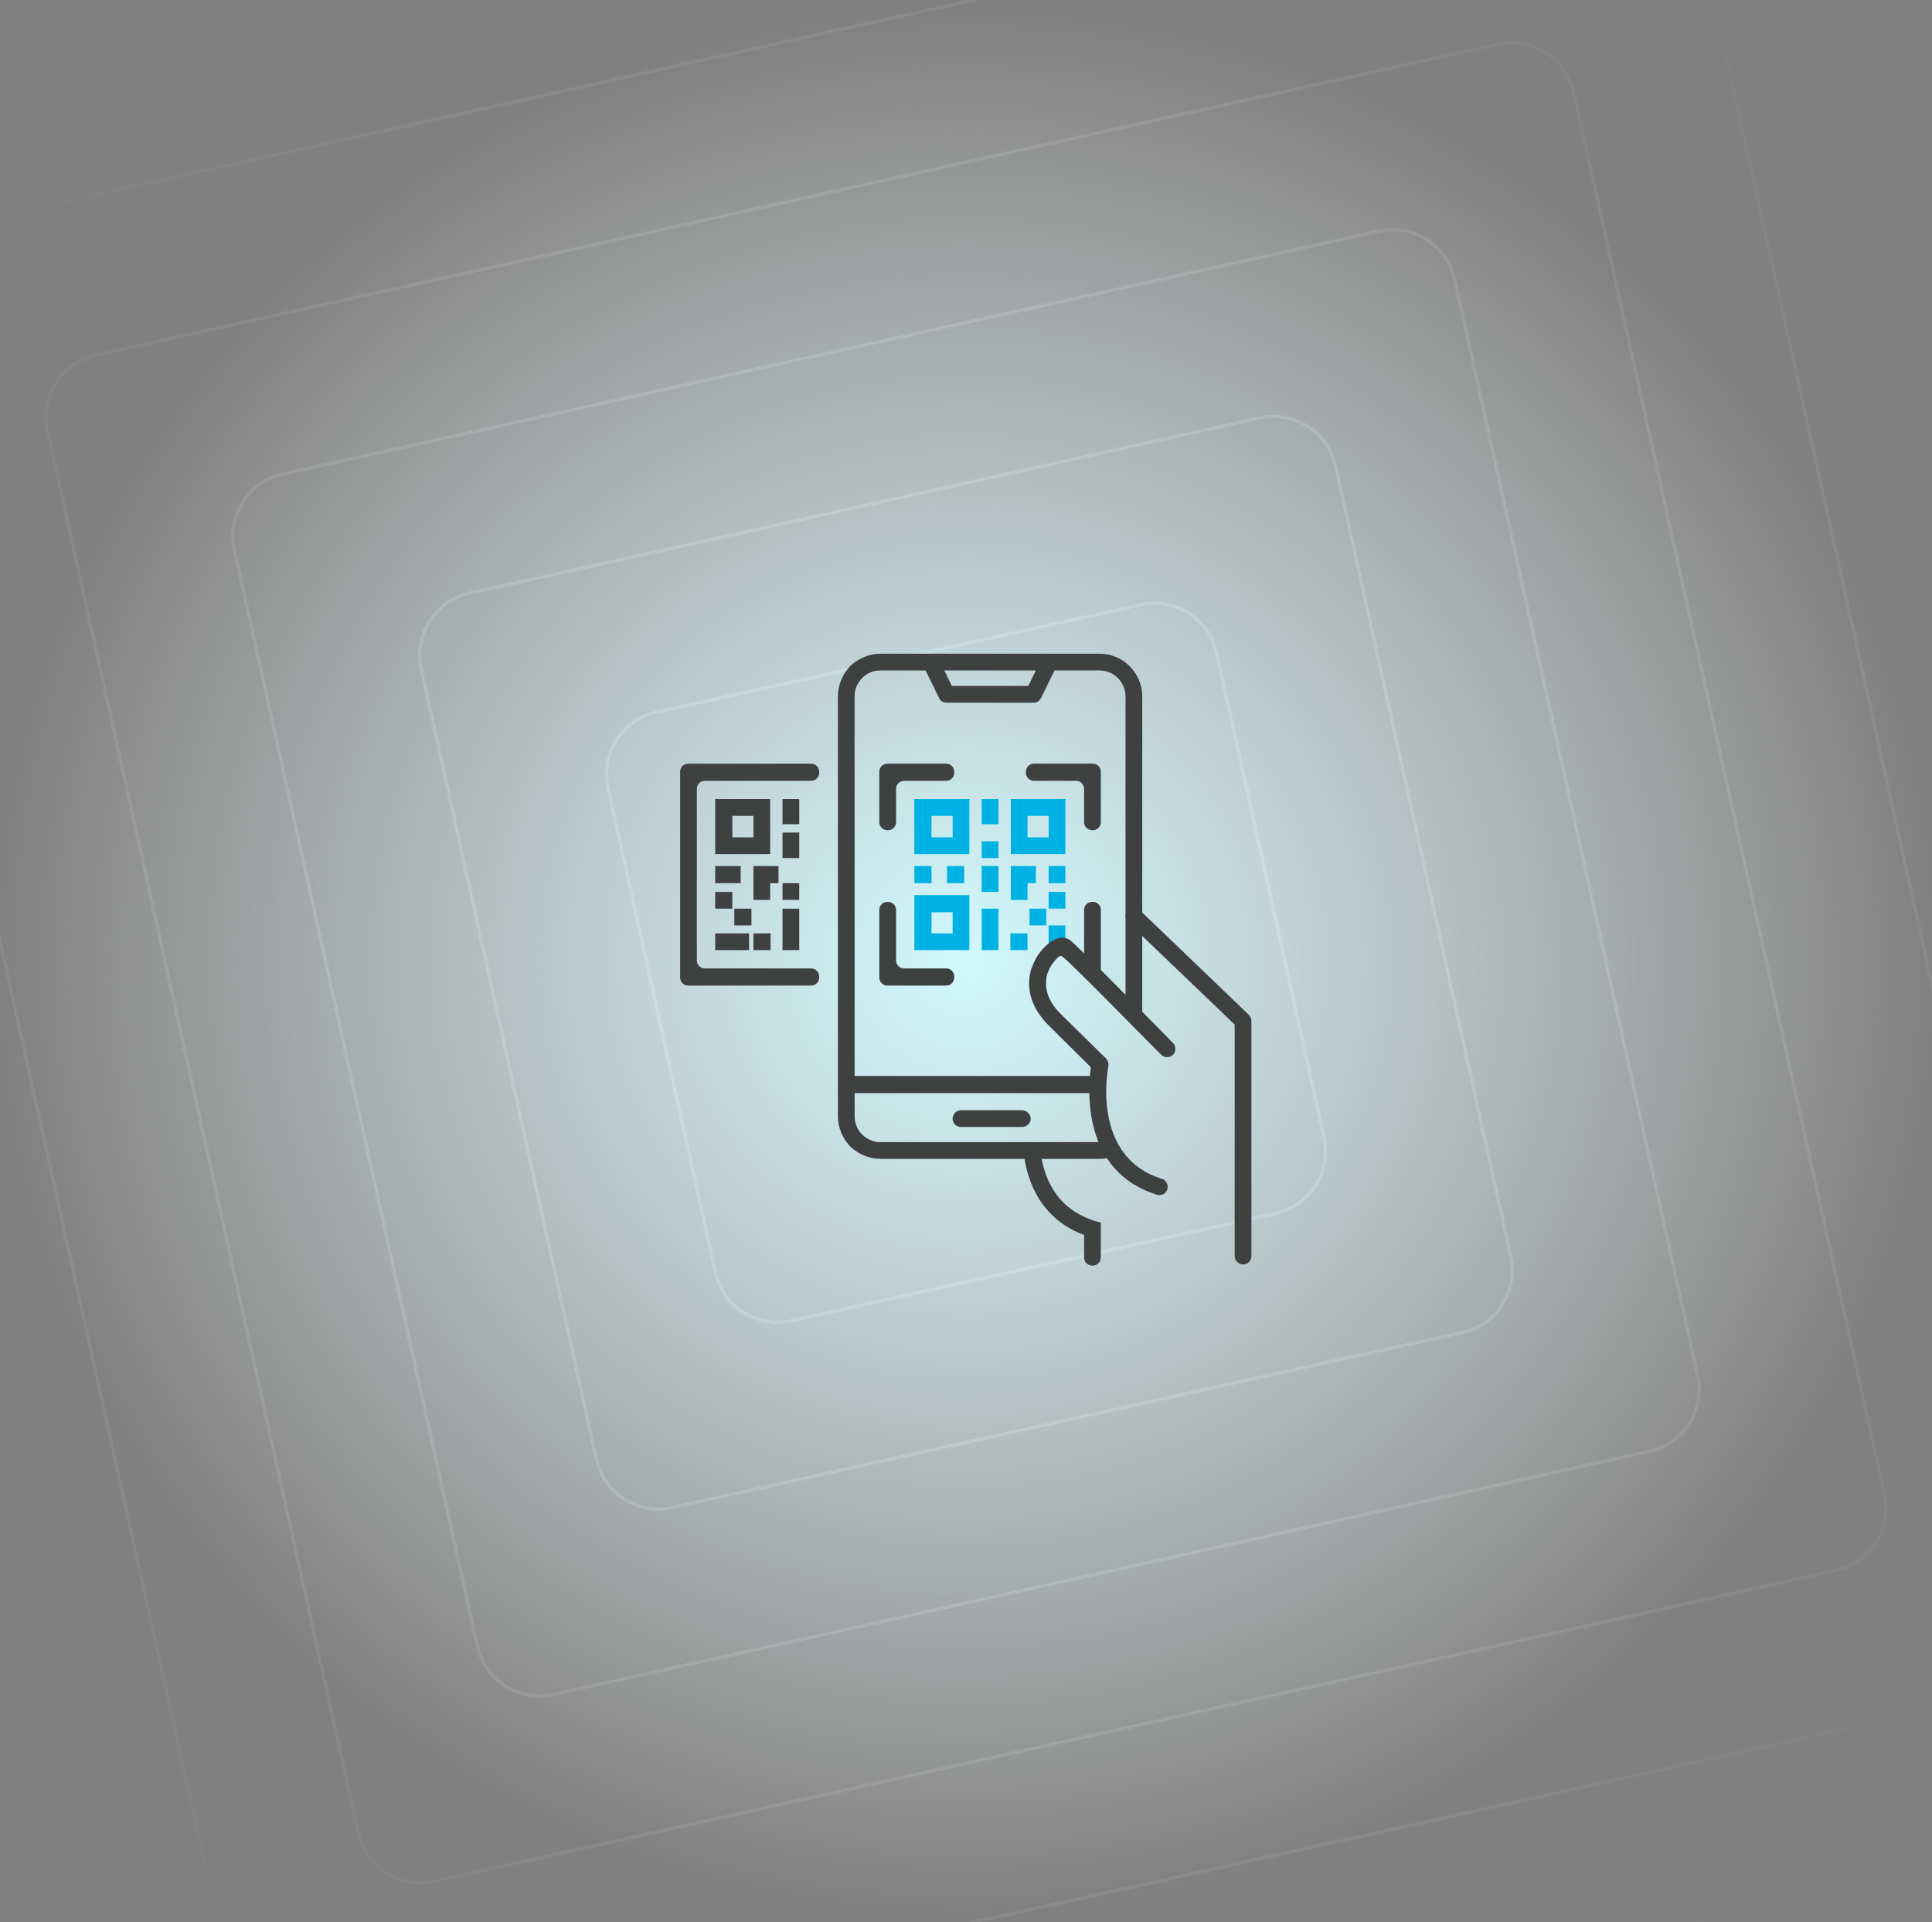 <svg width="592" height="589" viewBox="0 0 592 589" fill="none" xmlns="http://www.w3.org/2000/svg">
<rect x="0" y="0" width="592" height="589" fill="#808080" stroke="none"/>
<g clip-path="url(#clip0_13293_30995)">
<mask id="mask0_13293_30995" style="mask-type:alpha" maskUnits="userSpaceOnUse" x="-163" y="-164" width="918" height="918">
<path d="M-157.681 22.741C-160.072 11.957 -153.268 1.277 -142.484 -1.114L568.26 -158.682C579.044 -161.073 589.724 -154.269 592.114 -143.485L749.682 567.259C752.073 578.042 745.269 588.723 734.485 591.113L23.742 748.681C12.958 751.072 2.278 744.268 -0.113 733.484L-157.681 22.741Z" fill="url(#paint0_radial_13293_30995)"/>
</mask>
<g mask="url(#mask0_13293_30995)">
<path d="M201.132 218.214L349.529 185.315C360.043 182.984 370.457 189.618 372.788 200.132L405.686 348.529C408.017 359.044 401.383 369.457 390.869 371.788L242.472 404.687C231.958 407.018 221.545 400.384 219.214 389.869L186.315 241.472C183.984 230.958 190.618 220.545 201.132 218.214Z" stroke="#A3A3A3"/>
<path d="M143.88 181.741L386.002 128.064C396.516 125.733 406.929 132.367 409.26 142.882L462.937 385.003C465.268 395.517 458.634 405.93 448.12 408.261L205.998 461.938C195.484 464.269 185.071 457.635 182.74 447.121L129.063 205C126.732 194.485 133.366 184.072 143.88 181.741Z" stroke="#A3A3A3"/>
<path d="M86.628 145.267L422.474 70.811C432.988 68.481 443.401 75.115 445.732 85.629L520.188 421.475C522.519 431.989 515.885 442.402 505.37 444.733L169.525 519.188C159.01 521.519 148.597 514.885 146.266 504.371L71.811 168.525C69.48 158.011 76.114 147.598 86.628 145.267Z" stroke="#A3A3A3"/>
<path d="M29.378 108.794L458.949 13.561C469.463 11.23 479.876 17.864 482.207 28.378L577.44 457.948C579.771 468.462 573.137 478.876 562.623 481.206L133.053 576.44C122.539 578.771 112.125 572.137 109.795 561.623L14.561 132.052C12.23 121.538 18.864 111.125 29.378 108.794Z" stroke="#A3A3A3"/>
<path d="M-27.874 72.322L495.421 -43.69C505.935 -46.021 516.348 -39.387 518.679 -28.873L634.691 494.422C637.022 504.936 630.388 515.349 619.874 517.68L96.579 633.692C86.065 636.023 75.652 629.389 73.321 618.874L-42.691 95.58C-45.022 85.066 -38.388 74.652 -27.874 72.322Z" stroke="#A3A3A3"/>
<path d="M-85.126 35.847L531.893 -100.943C542.408 -103.274 552.821 -96.64 555.152 -86.126L691.942 530.893C694.273 541.408 687.639 551.821 677.124 554.152L60.105 690.941C49.591 693.272 39.178 686.639 36.847 676.124L-99.943 59.105C-102.274 48.591 -95.64 38.178 -85.126 35.847Z" stroke="#A3A3A3"/>
<path d="M-142.376 -0.626L568.368 -158.194C578.882 -160.525 589.295 -153.891 591.626 -143.377L749.194 567.367C751.525 577.881 744.891 588.294 734.377 590.625L23.634 748.193C13.119 750.524 2.706 743.89 0.375 733.376L-157.193 22.633C-159.524 12.118 -152.89 1.705 -142.376 -0.626Z" stroke="#A3A3A3"/>
</g>
<rect width="592" height="589" fill="url(#paint1_radial_13293_30995)"/>
<g clip-path="url(#clip1_13293_30995)">
<path d="M350.006 213.362V312.606L344.879 306.503V213.362C344.879 211.164 343.904 209.21 342.559 207.746C341.094 206.281 339.018 205.425 336.82 205.425H323.148L318.996 213.848C318.507 214.824 317.654 215.313 316.676 215.313H290.065C289.089 215.313 288.111 214.824 287.744 213.848L283.593 205.425H269.798C267.6 205.425 265.649 206.278 264.182 207.746C262.717 209.21 261.862 211.164 261.862 213.362V329.693H335.714C336.081 329.693 336.448 329.816 336.69 329.938C336.568 331.647 336.323 333.356 336.201 334.821C336.079 334.821 335.834 334.943 335.712 334.943H261.872V342.023C261.872 344.222 262.726 346.175 264.193 347.64C265.657 349.104 267.611 349.96 269.809 349.96H336.826C337.559 349.96 338.29 349.838 339.024 349.716C339.999 351.302 341.1 352.767 342.075 353.987C340.488 354.72 338.779 355.084 336.826 355.084H269.809C266.269 355.084 262.973 353.62 260.533 351.3C258.213 348.857 256.748 345.561 256.748 342.023V213.362C256.748 209.821 258.213 206.526 260.533 204.086C262.976 201.765 266.271 200.301 269.809 200.301H336.826C340.488 200.301 343.784 201.765 346.102 204.086C348.544 206.528 350.009 209.824 350.009 213.362H350.006ZM289.339 205.428L291.66 210.188H315.097L317.418 205.428H289.342H289.339ZM294.464 345.319C292.999 345.319 291.902 344.222 291.902 342.757C291.902 341.415 292.999 340.195 294.464 340.195H313.141C314.605 340.195 315.825 341.415 315.825 342.757C315.825 344.222 314.605 345.319 313.141 345.319H294.464Z" fill="#3F4040"/>
<path d="M272.004 233.995H289.948C291.29 233.995 292.39 235.093 292.39 236.438V236.804C292.39 238.147 291.293 239.247 289.948 239.247H277.009C275.667 239.247 274.566 240.345 274.566 241.69V251.944C274.566 253.286 273.469 254.387 272.124 254.387H271.879C270.537 254.387 269.437 253.289 269.437 251.944V236.44C269.437 235.098 270.534 233.998 271.879 233.998H272.001L272.004 233.995ZM274.566 278.794V294.298C274.566 295.64 275.664 296.74 277.009 296.74H289.948C291.29 296.74 292.39 297.838 292.39 299.183V299.55C292.39 300.892 291.293 301.992 289.948 301.992H271.882C270.54 301.992 269.439 300.895 269.439 299.55V278.797C269.439 277.455 270.537 276.354 271.882 276.354H272.126C273.469 276.354 274.569 277.452 274.569 278.797L274.566 278.794ZM316.803 233.995H334.869C336.211 233.995 337.312 235.093 337.312 236.438V251.941C337.312 253.283 336.214 254.384 334.869 254.384H334.625C333.282 254.384 332.182 253.286 332.182 251.941V241.687C332.182 240.345 331.084 239.244 329.739 239.244H316.801C315.458 239.244 314.358 238.147 314.358 236.802V236.435C314.358 235.093 315.456 233.992 316.801 233.992L316.803 233.995ZM337.312 278.794V299.667C335.48 298.447 333.527 297.104 331.696 295.759C331.94 295.393 332.185 294.906 332.185 294.295V278.791C332.185 277.449 333.282 276.349 334.627 276.349H334.872C336.214 276.349 337.315 277.446 337.315 278.791L337.312 278.794Z" fill="#3F4040"/>
<path d="M282.745 244.855H297.026V261.701H280.18V244.855H282.742H282.745ZM326.446 278.425H321.319V273.298H326.446V278.425ZM320.588 283.552H315.461V278.425H320.588V283.552ZM314.85 291.122H309.6V285.995H314.85V291.122ZM326.446 291.122H321.319V283.555H326.446V291.122ZM326.446 270.613H321.319V265.364H326.446V270.613ZM317.414 270.613H314.852V275.74H309.725V265.364H317.414V270.613ZM295.441 270.613H290.192V265.364H295.441V270.613ZM285.432 270.613H280.182V265.364H285.432V270.613ZM305.94 252.548H300.813V244.858H305.94V252.548ZM305.94 291.122H300.813V278.428H305.94V291.122ZM305.94 273.298H300.813V265.364H305.94V273.298ZM305.94 262.921H300.813V257.794H305.94V262.921ZM282.745 274.276H297.026V291.122H280.18V274.276H282.742H282.745ZM291.901 279.525H285.432V285.995H291.901V279.525ZM312.287 244.855H326.449V261.701H309.725V244.855H312.287ZM321.319 249.983H314.85V256.574H321.319V249.983ZM291.901 249.983H285.432V256.574H291.901V249.983Z" fill="#00B2E3"/>
<path d="M248.567 239.245H215.973C214.631 239.245 213.531 240.342 213.531 241.687V294.298C213.531 295.64 214.628 296.741 215.973 296.741H248.565C249.907 296.741 251.007 297.838 251.007 299.183V299.55C251.007 300.892 249.91 301.993 248.565 301.993H210.849C209.507 301.993 208.406 300.895 208.406 299.55V236.441C208.406 235.098 209.504 233.998 210.849 233.998H248.567C249.91 233.998 251.01 235.096 251.01 236.441V236.808C251.01 238.15 249.912 239.25 248.567 239.25V239.245Z" fill="#3F4040"/>
<path d="M233.429 244.855H219.148V261.701H235.994V244.855H233.432H233.429ZM239.776 262.921H244.904V255.11H239.776V262.921ZM219.148 278.425H224.398V273.298H219.148V278.425ZM225.006 283.552H230.256V278.425H225.006V283.552ZM230.867 291.122H236.117V285.995H230.867V291.122ZM219.148 291.122H229.525V285.995H219.148V291.122ZM219.148 270.613H226.96V265.364H219.148V270.613ZM235.992 265.364H230.864V275.74H235.992V270.613H238.554V265.364H235.992ZM239.776 252.548H244.904V244.858H239.776V252.548ZM239.776 291.122H244.904V278.428H239.776V291.122ZM239.776 275.74H244.904V270.613H239.776V275.74ZM224.395 249.983H230.864V256.574H224.395V249.983Z" fill="#3F4040"/>
<path fill-rule="evenodd" clip-rule="evenodd" d="M359.408 319.564C360.384 320.54 360.384 322.249 359.408 323.227C358.311 324.202 356.724 324.202 355.746 323.105C355.623 323.105 328.768 295.638 326.083 293.564C325.839 293.32 325.108 292.711 324.741 292.953C324.13 293.32 323.399 294.051 322.788 294.907C322.054 295.76 321.445 296.86 321.078 298.08L320.956 298.203C319.981 301.621 320.345 306.014 324.863 310.533L338.902 324.327C339.514 324.939 339.756 325.914 339.636 326.648C339.636 326.77 333.898 354.356 355.993 361.192C357.335 361.559 358.069 363.024 357.702 364.366C357.335 365.708 355.871 366.564 354.528 366.075C331.213 358.872 333.411 333.361 334.264 327.012L321.326 314.195C315.101 307.97 314.49 301.623 316.076 296.618L316.199 296.496C316.81 294.665 317.663 293.078 318.641 291.858C319.617 290.516 320.839 289.415 321.815 288.685C324.135 287.098 326.331 286.853 328.04 288.196C330.969 290.516 359.289 319.445 359.411 319.567L359.408 319.564ZM313.631 352.889C313.386 351.425 314.484 350.082 315.829 349.96C317.294 349.838 318.514 350.813 318.758 352.28C319.247 356.432 320.345 360.948 323.029 364.975C325.472 368.882 329.499 372.178 335.482 374.131L337.313 374.62V385.241C337.313 386.706 336.215 387.804 334.751 387.804C333.286 387.804 332.189 386.706 332.189 385.241V378.405C325.842 376.085 321.568 372.18 318.639 367.784C315.587 363.024 314.123 357.652 313.634 352.892L313.631 352.889ZM383.454 384.869C383.454 386.334 382.357 387.431 380.892 387.431C379.55 387.431 378.33 386.334 378.33 384.869V313.945L345.616 282.574C344.641 281.598 344.641 280.012 345.616 278.911C346.592 277.936 348.179 277.936 349.279 278.911L382.604 310.894C383.093 311.383 383.457 311.992 383.457 312.848V384.869H383.454Z" fill="#3F4040"/>
</g>
</g>
<defs>
<radialGradient id="paint0_radial_13293_30995" cx="0" cy="0" r="1" gradientUnits="userSpaceOnUse" gradientTransform="translate(296.001 295) rotate(77.5) scale(384 384)">
<stop/>
<stop offset="1" stop-opacity="0"/>
</radialGradient>
<radialGradient id="paint1_radial_13293_30995" cx="0" cy="0" r="1" gradientUnits="userSpaceOnUse" gradientTransform="translate(296 294.5) rotate(90) scale(294.5 296)">
<stop stop-color="#CFF9FE"/>
<stop offset="1" stop-color="white" stop-opacity="0"/>
</radialGradient>
<clipPath id="clip0_13293_30995">
<rect width="592" height="589" fill="white"/>
</clipPath>
<clipPath id="clip1_13293_30995">
<rect width="175.048" height="187.5" fill="white" transform="translate(208.406 200.301)"/>
</clipPath>
</defs>
</svg>
